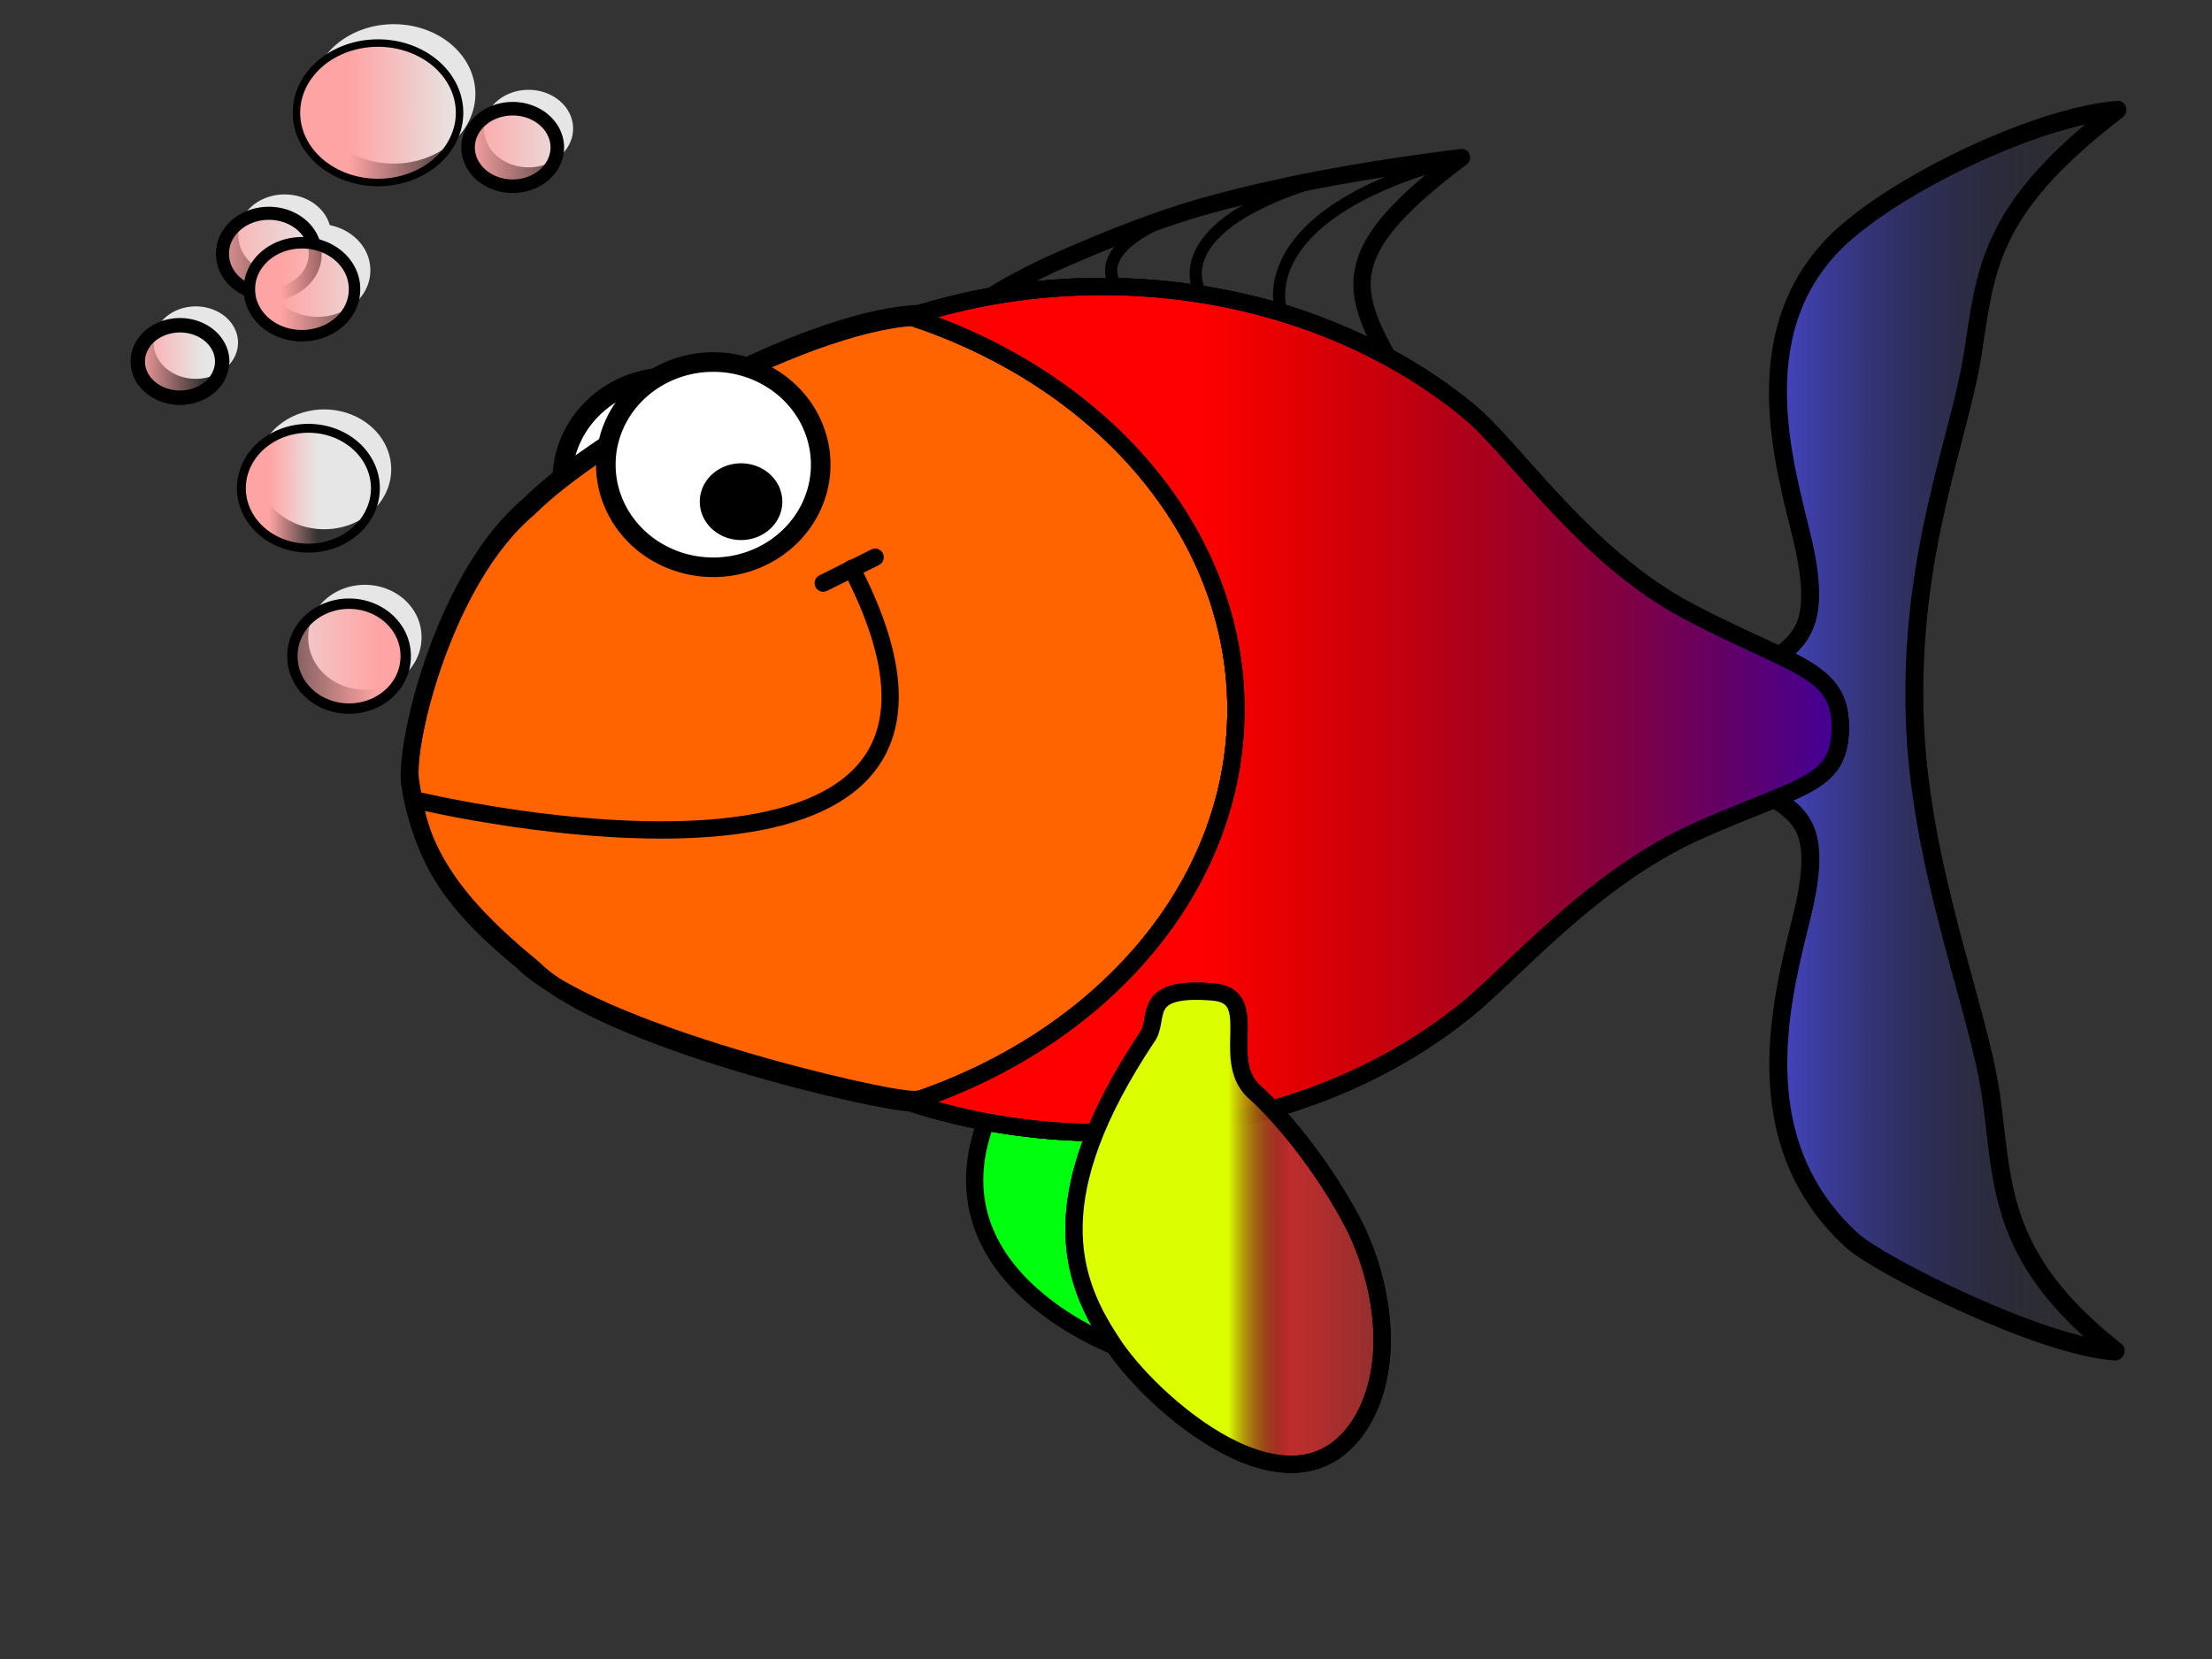 <?xml version="1.0"?><svg width="640" height="480" xmlns="http://www.w3.org/2000/svg" xmlns:xlink="http://www.w3.org/1999/xlink">
 <rect width="100%" height="100%" fill="#333333" stroke="none"/>
 <title>fish</title>
 <defs>
  <linearGradient id="linearGradient13672">
   <stop stop-color="#00ff0e" id="stop13674" offset="0"/>
   <stop stop-color="black" stop-opacity="0" id="stop13676" offset="1"/>
  </linearGradient>
  <linearGradient id="linearGradient10968">
   <stop stop-color="#dcff00" id="stop10970" offset="0"/>
   <stop stop-color="black" stop-opacity="0" id="stop10972" offset="1"/>
  </linearGradient>
  <linearGradient id="linearGradient10073">
   <stop stop-color="#ff2a2a" id="stop10075" offset="0"/>
   <stop stop-color="#ff2a2a" stop-opacity="0" id="stop10077" offset="1"/>
  </linearGradient>
  <linearGradient id="linearGradient9147">
   <stop stop-color="#5354ff" id="stop9149" offset="0"/>
   <stop stop-color="black" stop-opacity="0" id="stop9151" offset="1"/>
  </linearGradient>
  <linearGradient id="linearGradient7361">
   <stop stop-color="#0d00ff" id="stop7363" offset="0"/>
   <stop stop-color="black" stop-opacity="0" id="stop7365" offset="1"/>
  </linearGradient>
  <linearGradient id="linearGradient4688">
   <stop stop-color="#ff4100" id="stop4690" offset="0"/>
   <stop stop-color="red" stop-opacity="0" id="stop4692" offset="1"/>
  </linearGradient>
  <linearGradient id="linearGradient27142">
   <stop stop-color="#57d544" id="stop27144" offset="0"/>
   <stop stop-color="#57d544" stop-opacity="0" id="stop27146" offset="1"/>
  </linearGradient>
  <linearGradient id="linearGradient19926">
   <stop stop-color="#ffa4a4" id="stop19928" offset="0"/>
   <stop stop-color="#ffa4a4" stop-opacity="0" id="stop19930" offset="1"/>
  </linearGradient>
  <linearGradient id="linearGradient18124">
   <stop stop-color="red" id="stop18126" offset="0"/>
   <stop stop-color="red" stop-opacity="0" id="stop18128" offset="1"/>
  </linearGradient>
  <linearGradient id="linearGradient17227">
   <stop stop-color="#49d636" id="stop17229" offset="0"/>
   <stop stop-color="#49d636" stop-opacity="0" id="stop17231" offset="1"/>
  </linearGradient>
  <linearGradient id="linearGradient14544">
   <stop stop-color="yellow" id="stop14546" offset="0"/>
   <stop stop-color="yellow" stop-opacity="0" id="stop14548" offset="1"/>
  </linearGradient>
  <linearGradient id="linearGradient3664">
   <stop stop-color="#ff6400" id="stop3666" offset="0"/>
   <stop stop-color="#e5d7ce" stop-opacity="0" id="stop3668" offset="1"/>
  </linearGradient>
  <linearGradient y2="1.21" x2="1.012" y1="1.21" x1="0.323" id="linearGradient29067" xlink:href="#linearGradient19926"/>
  <linearGradient y2="-0.024" x2="1.022" y1="-0.024" x1="-0.185" id="linearGradient29069" xlink:href="#linearGradient19926"/>
  <linearGradient y2="-0.018" x2="-0.468" y1="-0.018" x1="0.756" id="linearGradient29071" xlink:href="#linearGradient19926"/>
  <linearGradient y2="-0.24" x2="0.566" y1="-0.24" x1="0.205" id="linearGradient29073" xlink:href="#linearGradient19926"/>
  <linearGradient y2="0.5" x2="0.773" y1="0.5" x1="-0.024" id="linearGradient29075" xlink:href="#linearGradient19926"/>
  <linearGradient y2="0.823" x2="1.294" y1="0.823" x1="0.299" id="linearGradient29077" xlink:href="#linearGradient19926"/>
  <linearGradient y2="0.5" x2="1.26" y1="0.5" x1="-0.023" id="linearGradient29079" xlink:href="#linearGradient19926"/>
  <linearGradient y2="0.543" x2="0.392" y1="0.543" x1="0.942" gradientTransform="translate(-36.161,-19.255)" id="linearGradient1968" xlink:href="#linearGradient18124"/>
  <linearGradient y2="0.584" x2="1.02" y1="0.584" x1="0.524" gradientTransform="translate(-36.161,-19.255)" id="linearGradient1978" xlink:href="#linearGradient17227"/>
  <linearGradient y2="0.899" x2="0.055" y1="0.899" x1="0.654" gradientTransform="translate(87.257,19.885)" id="linearGradient1981" xlink:href="#linearGradient14544"/>
  <linearGradient y2="0.449" x2="0.214" y1="0.449" x1="-0.117" gradientTransform="matrix(1.649,0,0,1.6,153.768,-236.74)" id="linearGradient1984" xlink:href="#linearGradient3664"/>
  <linearGradient gradientTransform="translate(-60.658,-167.767)" y2="2.27" x2="1.255" y1="2.27" x1="0.689" id="linearGradient1988" xlink:href="#linearGradient27142"/>
  <linearGradient y2="0.474" x2="0.311" y1="0.474" x1="1.199" id="linearGradient7367" xlink:href="#linearGradient7361"/>
  <radialGradient gradientUnits="userSpaceOnUse" gradientTransform="matrix(1,0,0,3.254,0.334,-928.14)" r="101.759" fy="411.423" fx="916.483" cy="411.423" cx="916.483" id="radialGradient8260" xlink:href="#linearGradient4688"/>
  <linearGradient y2="0.5" x2="1.013" y1="0.5" x1="-0.013" id="linearGradient9153" xlink:href="#linearGradient9147"/>
  <linearGradient y2="0.57" x2="1.462" y1="0.57" x1="0.356" id="linearGradient10079" xlink:href="#linearGradient10073"/>
  <linearGradient y2="0.234" x2="0.7" y1="0.234" x1="0.524" id="linearGradient10974" xlink:href="#linearGradient10968"/>
  <linearGradient y2="0.674" x2="0.337" y1="0.674" x1="-0.228" gradientTransform="translate(65.453,-22.704)" id="linearGradient13681" xlink:href="#linearGradient13672"/>
 </defs>
 <g>
  <title>Layer 1</title>
  <g id="layer1">
   <g id="g13699">
    <path fill="url(#linearGradient13681)" fill-rule="evenodd" stroke="black" stroke-width="5" stroke-linecap="round" stroke-linejoin="round" stroke-miterlimit="4" d="m287.723,318.189l0.161,0.307c-23.976,48.826 32.829,70.4 36.695,71.802l0.072,0.137c0.017,-0.035 0.036,-0.067 0.054,-0.102c0.063,0.022 0.25,0.102 0.25,0.102l6.143,-23.962c23.977,-48.827 -39.134,-46.745 -43,-48.147l-0.071,-0.137c-0.017,0.035 -0.036,0.067 -0.054,0.102c-0.063,-0.022 -0.25,-0.102 -0.25,-0.102z" id="path10998"/>
    <path fill="url(#linearGradient9153)" fill-rule="nonzero" stroke="black" stroke-width="5" stroke-linecap="round" stroke-linejoin="round" stroke-miterlimit="4" stroke-dashoffset="0" d="m534.371,67.139c18.603,-15.951 56.332,-33.393 78.162,-35.098c-37.923,28.996 -38.027,46.558 -41.93,70.989c-3.903,24.431 -18.18,57.04 -16.718,104.525c1.335,43.355 18.385,84.066 22.052,109.453c3.667,25.386 1.478,46.88 36.078,74.111c-21.305,-1.259 -68.282,-24.709 -76.362,-32.119c-31.554,-28.937 -20.215,-70.059 -14.359,-93.911c10.125,-41.238 -14.351,-24.524 -22.307,-53.672c7.957,-29.148 31.955,-14.342 22.469,-54.916c-4.901,-20.964 -18.436,-62.48 12.915,-89.362z" id="rect2007"/>
    <path fill="url(#radialGradient8260)" fill-rule="nonzero" stroke="black" stroke-width="5" stroke-linecap="round" stroke-linejoin="round" stroke-miterlimit="4" stroke-dashoffset="0" id="path7373" d="m534.562,66.776c18.603,-15.951 56.332,-33.393 78.162,-35.098c-37.924,28.996 -38.027,46.558 -41.93,70.989c-3.902,24.431 -18.18,57.04 -16.718,104.525c1.335,43.355 18.385,84.066 22.052,109.453c3.667,25.386 1.478,46.88 36.078,74.111c-21.305,-1.259 -68.282,-24.709 -76.362,-32.119c-31.554,-28.937 -20.215,-70.059 -14.359,-93.911c10.125,-41.238 -14.351,-24.524 -22.307,-53.672c7.957,-29.148 31.955,-14.342 22.469,-54.916c-4.901,-20.964 -18.436,-62.48 12.915,-89.362z"/>
    <path fill="url(#linearGradient1988)" fill-rule="nonzero" stroke="black" stroke-width="5" stroke-linecap="round" stroke-linejoin="round" stroke-miterlimit="4" stroke-dashoffset="0" d="m304.126,76.435c18.257,-8.076 32.841,-13.783 48.556,-17.922c15.715,-4.14 36.314,-8.672 70.167,-12.931c-34.383,25.787 -32.831,36.88 -21.616,57.316c-6.296,-2.946 -22.205,-10.93 -38.496,-14.692c-19.883,-4.591 -29.638,-3.967 -45.383,-4.074c-15.745,-0.106 -26.725,2.9 -31.71,4.461c-4.587,1.437 -2.241,-2.298 18.482,-12.159z" id="path23581"/>
    <path fill="white" fill-rule="nonzero" stroke="black" stroke-width="5.669" stroke-linecap="round" stroke-linejoin="round" stroke-miterlimit="4" stroke-dashoffset="0" d="m224.873,138.81a31.088,29.692 0 1 1-62.176,0a31.088,29.692 0 1 162.176,0z" id="path2777"/>
    <path fill="url(#linearGradient1984)" fill-rule="nonzero" stroke="black" stroke-width="5" stroke-linecap="round" stroke-linejoin="round" stroke-miterlimit="4" stroke-dashoffset="0" d="m367.917,205.439c0,31.395 -12.698,59.832 -33.218,80.421c-20.52,20.589 -55.843,33.087 -70.52,33.261c-9.342,0.11 -89.336,-18.339 -109.856,-38.927c-23.523,-19.21 -32.953,-33.767 -35.828,-53.864c-1.124,-12.569 10.436,-59.114 34.345,-79.173c20.52,-20.589 83.213,-55.467 114.503,-55.467c31.29,0 46.836,12.74 67.357,33.329c20.52,20.589 33.218,49.026 33.218,80.421z" id="path1883"/>
    <path fill="url(#linearGradient1981)" fill-rule="nonzero" stroke="black" stroke-width="5" stroke-linecap="round" stroke-linejoin="round" stroke-miterlimit="4" stroke-dashoffset="0" id="path10986" d="m368.106,204.436c0,31.395 -12.697,59.832 -33.218,80.421c-20.52,20.589 -55.843,33.087 -70.52,33.261c-9.342,0.11 -92.768,-19.431 -113.288,-40.02c-23.523,-19.21 -29.521,-32.675 -32.396,-52.771c-1.124,-12.569 10.436,-59.114 34.345,-79.173c20.52,-20.589 83.213,-55.467 114.503,-55.467c31.29,0 46.836,12.74 67.357,33.329c20.52,20.589 33.218,49.026 33.218,80.421z"/>
    <path fill="url(#linearGradient1978)" fill-rule="nonzero" stroke="black" stroke-width="5.006" stroke-linecap="round" stroke-linejoin="round" stroke-miterlimit="4" stroke-dashoffset="0" d="m318.815,82.889c-19.6,0 -38.318,3.105 -55.48,8.71c55.216,18.034 94.266,62.148 94.266,113.695c0,51.547 -39.05,95.679 -94.266,113.712c17.162,5.605 35.88,8.71 55.48,8.71c41.33,0 78.766,-13.713 105.87,-35.873c13.552,-11.08 36.562,-38.105 66.692,-51.492c30.13,-13.387 41.071,-13.135 41.071,-30.028c0,-16.892 -13.836,-17.546 -43.966,-33.447c-30.13,-15.9 -50.245,-47.047 -63.797,-58.125c-27.104,-22.155 -64.541,-35.864 -105.87,-35.864z" id="path1874"/>
    <g id="g9179">
     <path fill="white" fill-rule="nonzero" stroke="black" stroke-width="5.669" stroke-linecap="round" stroke-linejoin="round" stroke-miterlimit="4" stroke-dashoffset="0" d="m237.456,134.439a31.088,29.692 0 1 1-62.176,0a31.088,29.692 0 1 162.176,0z" id="path1886"/>
     <path fill="black" fill-rule="nonzero" stroke="black" stroke-width="5" stroke-linecap="round" stroke-linejoin="round" stroke-miterlimit="4" stroke-dashoffset="0" d="m223.852,145.15a9.442,8.6 0 1 1-18.884,0a9.442,8.6 0 1 118.884,0z" id="path2775"/>
     <path fill="none" fill-rule="evenodd" stroke="black" stroke-width="5" stroke-linecap="round" stroke-linejoin="round" marker-start="none" stroke-miterlimit="4" id="path6337" d="m246.388,164.445c57.454,111.025 -125.689,67.137 -125.689,67.137"/>
     <path fill="none" fill-rule="evenodd" stroke="black" stroke-width="5" stroke-linecap="round" stroke-linejoin="round" stroke-miterlimit="4" id="path9184" d="m238.185,168.71c15.021,-7.484 15.021,-7.484 15.021,-7.484"/>
    </g>
    <path fill="url(#linearGradient1968)" fill-rule="nonzero" stroke="black" stroke-width="5.006" stroke-linecap="round" stroke-linejoin="round" stroke-miterlimit="4" stroke-dashoffset="0" id="path17237" d="m318.815,82.889c-19.6,0 -38.318,3.105 -55.48,8.71c55.216,18.034 94.266,62.148 94.266,113.695c0,51.547 -39.05,95.679 -94.266,113.712c17.162,5.605 35.88,8.71 55.48,8.71c41.33,0 78.766,-13.713 105.87,-35.873c13.552,-11.08 36.562,-38.105 66.692,-51.492c30.13,-13.387 41.071,-13.135 41.071,-30.028c0,-16.892 -13.836,-17.546 -43.966,-33.447c-30.13,-15.9 -50.245,-47.047 -63.797,-58.125c-27.104,-22.155 -64.541,-35.864 -105.87,-35.864z"/>
    <g id="g22661">
     <path fill="#e6e6e6" fill-rule="nonzero" stroke="black" stroke-width="0" stroke-linecap="round" stroke-linejoin="round" stroke-miterlimit="4" stroke-dashoffset="0" d="m137.54,27.166a23.595,20.17 0 1 1-47.19,0a23.595,20.17 0 1 147.19,0z" id="path19957"/>
     <path fill="#e6e6e6" fill-rule="nonzero" stroke="black" stroke-width="0" stroke-linecap="round" stroke-linejoin="round" stroke-miterlimit="4" stroke-dashoffset="0" id="path19959" d="m95.772,67.974a13.408,11.623 0 1 1-26.815,0a13.408,11.623 0 1 126.815,0z"/>
     <path fill="#e6e6e6" fill-rule="nonzero" stroke="black" stroke-width="0" stroke-linecap="round" stroke-linejoin="round" stroke-miterlimit="4" stroke-dashoffset="0" id="path19961" d="m121.955,184.38a16.387,15.059 0 1 1-32.773,0a16.387,15.059 0 1 132.773,0z"/>
     <path fill="#e6e6e6" fill-rule="nonzero" stroke="black" stroke-width="0" stroke-linecap="round" stroke-linejoin="round" stroke-miterlimit="4" stroke-dashoffset="0" d="m113.19,135.794a19.387,17.334 0 1 1-38.775,0a19.387,17.334 0 1 138.775,0z" id="path19963"/>
     <path fill="#e6e6e6" fill-rule="nonzero" stroke="black" stroke-width="0" stroke-linecap="round" stroke-linejoin="round" stroke-miterlimit="4" stroke-dashoffset="0" id="path19965" d="m68.862,99.126a12.212,10.481 0 1 1-24.424,0a12.212,10.481 0 1 124.424,0z"/>
     <path fill="#e6e6e6" fill-rule="nonzero" stroke="black" stroke-width="0" stroke-linecap="round" stroke-linejoin="round" stroke-miterlimit="4" stroke-dashoffset="0" d="m107.147,78.218a15.202,13.336 0 1 1-30.403,0a15.202,13.336 0 1 130.403,0z" id="path19967"/>
     <path fill="#e6e6e6" fill-rule="nonzero" stroke="black" stroke-width="0" stroke-linecap="round" stroke-linejoin="round" stroke-miterlimit="4" stroke-dashoffset="0" id="path19969" d="m165.819,37.203a12.905,11.215 0 1 1-25.81,0a12.905,11.215 0 1 125.81,0z"/>
     <g id="g19946">
      <path fill="url(#linearGradient29067)" fill-rule="nonzero" stroke="black" stroke-width="2.163" stroke-linecap="round" stroke-linejoin="round" stroke-miterlimit="4" stroke-dashoffset="0" d="m132.964,32.629a23.595,20.17 0 1 1-47.19,0a23.595,20.17 0 1 147.19,0z" id="path15447"/>
      <path fill="url(#linearGradient29069)" fill-rule="nonzero" stroke="black" stroke-width="3.78" stroke-linecap="round" stroke-linejoin="round" stroke-miterlimit="4" stroke-dashoffset="0" id="path15445" d="m91.196,73.437a13.408,11.623 0 1 1-26.815,0a13.408,11.623 0 1 126.815,0z"/>
      <path fill="url(#linearGradient29071)" fill-rule="nonzero" stroke="black" stroke-width="3.004" stroke-linecap="round" stroke-linejoin="round" stroke-miterlimit="4" stroke-dashoffset="0" id="path14552" d="m117.379,189.843a16.387,15.059 0 1 1-32.773,0a16.387,15.059 0 1 132.773,0z"/>
      <path fill="url(#linearGradient29073)" fill-rule="nonzero" stroke="black" stroke-width="2.574" stroke-linecap="round" stroke-linejoin="round" stroke-miterlimit="4" stroke-dashoffset="0" d="m108.615,141.256a19.387,17.334 0 1 1-38.775,0a19.387,17.334 0 1 138.775,0z" id="path15439"/>
      <path fill="url(#linearGradient29075)" fill-rule="nonzero" stroke="black" stroke-width="4.171" stroke-linecap="round" stroke-linejoin="round" stroke-miterlimit="4" stroke-dashoffset="0" id="path15441" d="m64.286,104.588a12.212,10.481 0 1 1-24.424,0a12.212,10.481 0 1 124.424,0z"/>
      <path fill="url(#linearGradient29077)" fill-rule="nonzero" stroke="black" stroke-width="3.314" stroke-linecap="round" stroke-linejoin="round" stroke-miterlimit="4" stroke-dashoffset="0" d="m102.571,83.681a15.202,13.336 0 1 1-30.403,0a15.202,13.336 0 1 130.403,0z" id="path15443"/>
      <path fill="url(#linearGradient29079)" fill-rule="nonzero" stroke="black" stroke-width="3.922" stroke-linecap="round" stroke-linejoin="round" stroke-miterlimit="4" stroke-dashoffset="0" id="path18138" d="m161.243,42.666a12.905,11.215 0 1 1-25.81,0a12.905,11.215 0 1 125.81,0z"/>
     </g>
    </g>
    <path fill="none" fill-rule="evenodd" stroke="black" stroke-width="3.5" stroke-linecap="round" stroke-linejoin="round" stroke-miterlimit="4" d="m339.818,62.46c-25.605,10.067 -16.917,20.093 -16.917,20.093" id="path27156"/>
    <path fill="none" fill-rule="evenodd" stroke="black" stroke-width="3.5" stroke-linecap="round" stroke-linejoin="round" stroke-miterlimit="4" id="path28946" d="m382.999,51.765c-47.066,13.746 -35.884,32.494 -35.884,32.494"/>
    <path fill="none" fill-rule="evenodd" stroke="black" stroke-width="3.5" stroke-linecap="round" stroke-linejoin="round" stroke-miterlimit="4" d="m421.316,46.12c-60.794,16.252 -50.606,43.937 -50.606,43.937" id="path28948"/>
    <path fill="url(#linearGradient7367)" fill-rule="nonzero" stroke="black" stroke-width="5.006" stroke-linecap="round" stroke-linejoin="round" stroke-miterlimit="4" stroke-dashoffset="0" d="m318.815,82.889c-19.6,0 -38.318,3.105 -55.48,8.71c55.216,18.034 94.266,62.148 94.266,113.695c0,51.547 -39.05,95.679 -94.266,113.712c17.162,5.605 35.88,8.71 55.48,8.71c41.33,0 78.766,-13.713 105.87,-35.873c13.552,-11.08 36.562,-38.105 66.692,-51.492c30.13,-13.387 41.071,-13.135 41.071,-30.028c0,-16.892 -13.836,-17.546 -43.966,-33.447c-30.13,-15.9 -50.245,-47.047 -63.797,-58.125c-27.104,-22.155 -64.541,-35.864 -105.87,-35.864z" id="path5587"/>
    <g id="g10976">
     <path fill="url(#linearGradient10079)" fill-rule="nonzero" stroke="black" stroke-width="5" stroke-linecap="round" stroke-linejoin="round" stroke-miterlimit="4" stroke-dashoffset="0" id="path9185" d="m394.599,410.252c-19.209,33.931 -62.563,-5.138 -73.141,-22.21c-12.01,-18.179 -19.97,-42.168 10.295,-87.75c4.228,-5.295 -2.605,-15.101 19.22,-13.281c14.148,1.18 2.097,18.838 11.411,28.392c10.303,9.142 21.577,24.348 28.665,37.703c8.18,15.414 13.231,39.421 3.55,57.146z"/>
     <path fill="url(#linearGradient10974)" fill-rule="nonzero" stroke="black" stroke-width="5" stroke-linecap="round" stroke-linejoin="round" stroke-miterlimit="4" stroke-dashoffset="0" d="m394.599,410.252c-19.209,33.931 -62.563,-5.138 -73.141,-22.21c-12.01,-18.179 -19.97,-42.168 10.295,-87.75c4.228,-5.295 -2.605,-15.101 19.22,-13.281c14.148,1.18 2.097,18.838 11.411,28.392c10.303,9.142 21.577,24.348 28.665,37.703c8.18,15.414 13.231,39.421 3.55,57.146z" id="path10081"/>
    </g>
   </g>
  </g>
 </g>
</svg>